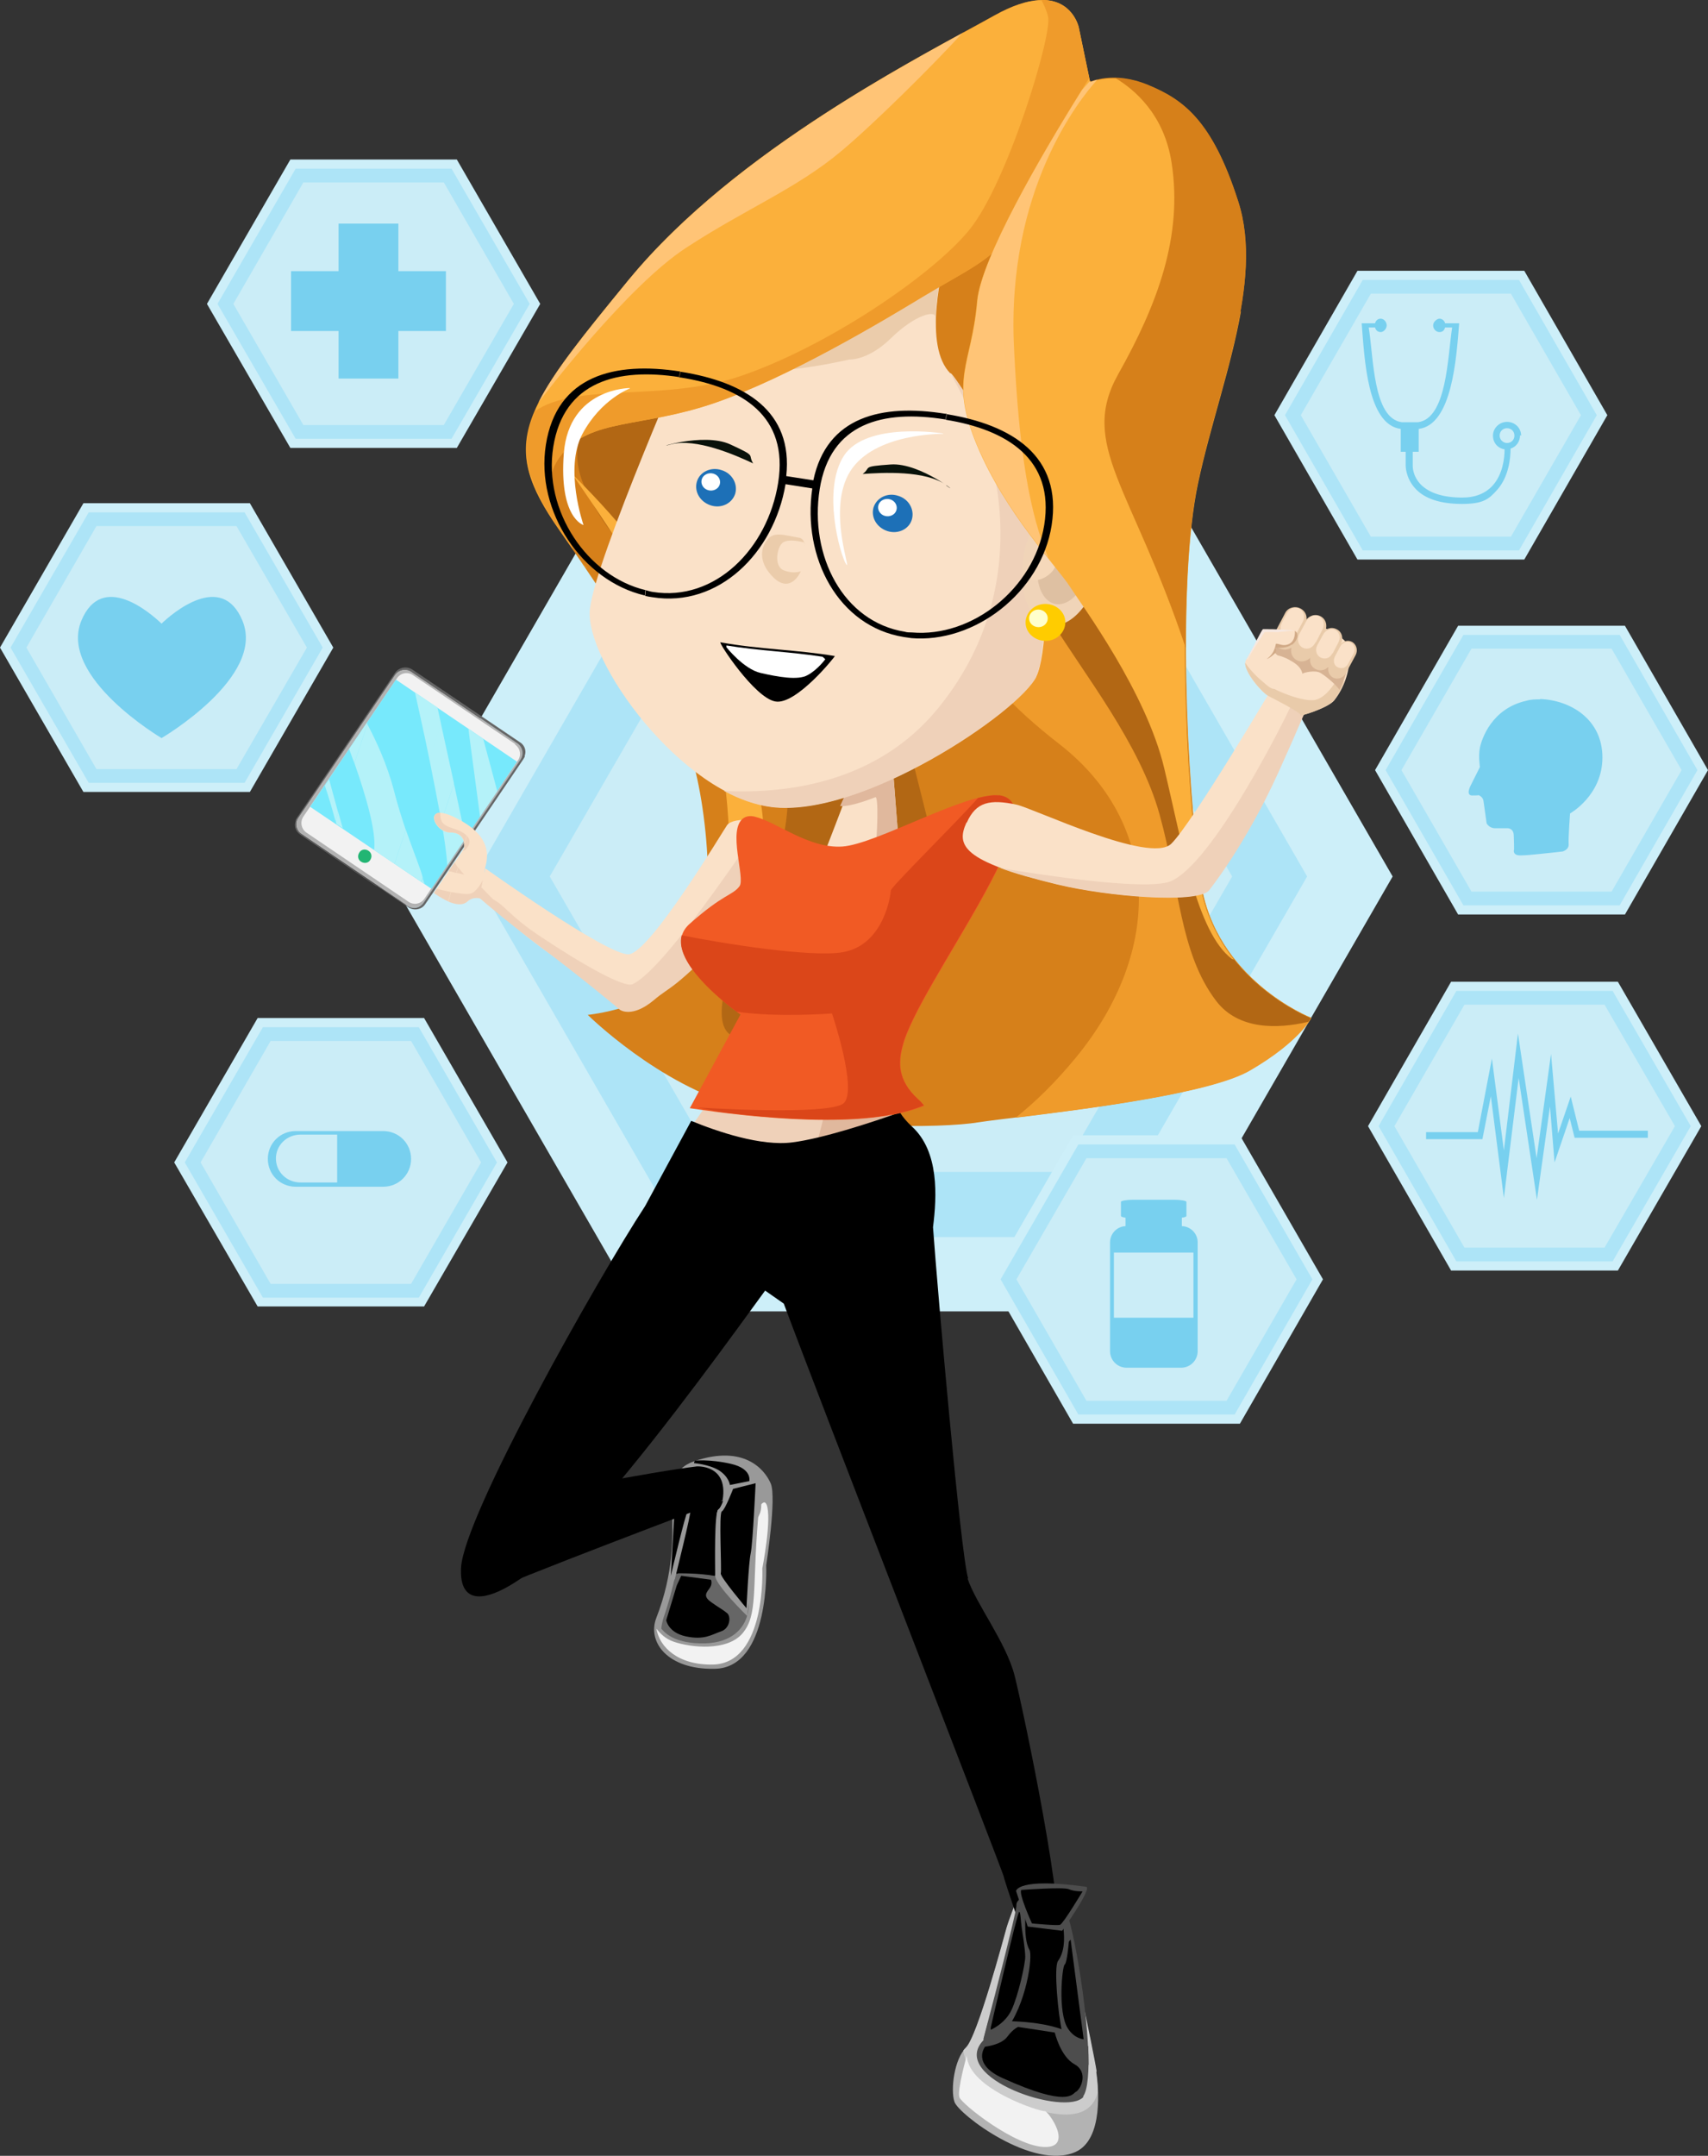 <?xml version="1.0" encoding="UTF-8"?> <svg xmlns="http://www.w3.org/2000/svg" version="1.1" viewBox="0 0 485.3 612.2"><rect x="0" y="0" width="485.3" height="612.2" fill="#333333" stroke="none"/><defs><style> .cls-1 { fill: #ffc; } .cls-2 { fill: #fc0; } .cls-3 { fill: #cbedf7; } .cls-4 { fill: #cdeff9; } .cls-5, .cls-6, .cls-7, .cls-8, .cls-9, .cls-10, .cls-11, .cls-12, .cls-13, .cls-14, .cls-15, .cls-16, .cls-17, .cls-18, .cls-19, .cls-20 { fill-rule: evenodd; } .cls-5, .cls-21 { fill: #f2f2f2; } .cls-22 { fill: #09120a; } .cls-6, .cls-23 { fill: #efd1b9; } .cls-7 { fill: #d6801a; } .cls-24 { fill: #ade4f7; } .cls-8 { fill: #ef9b2b; } .cls-25 { fill: #f0d4b8; } .cls-26 { fill: #4d4d4d; } .cls-27, .cls-17 { fill: #fae1c8; } .cls-9 { fill: #22b573; } .cls-28, .cls-10 { fill: #fff; } .cls-29 { fill: #f6e8e1; } .cls-30 { fill: #f5d8ba; } .cls-31 { fill: #e9cbaa; } .cls-32, .cls-11 { fill: #78d0ef; } .cls-12 { fill: #77e9fc; } .cls-33, .cls-13 { fill: #666; } .cls-34 { fill: #d7b394; } .cls-35 { fill: #d1aa87; } .cls-14 { fill: #fbb03b; } .cls-36 { fill: #999; } .cls-37 { fill: #1d70b7; } .cls-15 { fill: #b4f2f9; } .cls-38 { fill: #e0b89d; } .cls-39 { fill: #ccc; } .cls-40 { fill: #b3b3b3; } .cls-41 { fill: #f15a24; } .cls-16 { fill: #b26714; } .cls-18 { fill: #ffc476; } .cls-42 { fill: #db4619; } .cls-43 { fill: #dec0a2; } .cls-44 { fill: #ebccab; } .cls-20 { fill: #b2b2b2; } </style></defs><g><g id="a"><g><polygon class="cls-4" points="181.9 372.4 110.6 248.9 181.9 125.4 324.4 125.4 395.7 248.9 324.4 372.4 181.9 372.4"></polygon><polygon class="cls-24" points="194 351.3 134.9 248.9 194 146.5 312.3 146.5 371.4 248.9 312.3 351.3 194 351.3"></polygon><polygon class="cls-3" points="204.7 332.8 156.2 248.9 204.7 165 301.6 165 350.1 248.9 301.6 332.8 204.7 332.8"></polygon></g><g><g><polygon class="cls-4" points="385.7 158.9 362.1 117.9 385.7 76.9 433.1 76.9 456.7 117.9 433.1 158.9 385.7 158.9"></polygon><polygon class="cls-24" points="387.2 156.3 365.1 117.9 387.2 79.5 431.6 79.5 453.7 117.9 431.6 156.3 387.2 156.3"></polygon><polygon class="cls-3" points="389.5 152.4 369.6 117.9 389.5 83.4 429.3 83.4 449.2 117.9 429.3 152.4 389.5 152.4"></polygon></g><path class="cls-32" d="M432.2,123.7c0-2.2-1.8-3.9-4-3.9s-4,1.8-4,3.9,1.4,3.6,3.3,3.9c0,2.5-.5,7.1-3.4,10.3-2,2.2-4.9,3.4-8.6,3.4-5.5,0-9.4-1.3-11.8-3.7-2.4-2.5-2.3-5.2-2.3-5.4v-3.9h1.7v-6.5c9.5-1.2,10.7-20,11.5-30h-1.8c0,0-2.2,0-2.2,0-.2-.8-.9-1.3-1.6-1.3s-1.8.9-1.8,1.9.8,1.9,1.8,1.9,1.4-.6,1.6-1.3h2c-1.3,8.5-1.5,25.8-9.7,26.9h-4.6c-8.2-1.1-8-18.4-9.4-26.9h1.8c.2.8.8,1.3,1.6,1.3s1.7-.9,1.7-1.9-.8-1.9-1.7-1.9-1.4.6-1.6,1.3h-2c0,0-1.8,0-1.8,0,.8,10.1,1.6,28.8,11.1,30v6.5h1.4v3.8c0,.1-.1,3.6,2.8,6.7,2.7,2.9,7.2,4.3,13.2,4.3s7.6-1.3,10-4c3.3-3.7,3.8-9,3.8-11.7,1.6-.5,2.7-2,2.7-3.8h0ZM428.2,125.8c-1.1,0-2.1-.9-2.1-2.1s.9-2.1,2.1-2.1,2.1.9,2.1,2.1-.9,2.1-2.1,2.1Z"></path></g><g><g><polygon class="cls-4" points="73.2 371 49.5 330.1 73.2 289.1 120.5 289.1 144.2 330.1 120.5 371 73.2 371"></polygon><polygon class="cls-24" points="74.7 368.5 52.5 330.1 74.7 291.7 119 291.7 141.2 330.1 119 368.5 74.7 368.5"></polygon><polygon class="cls-3" points="76.9 364.6 57 330.1 76.9 295.6 116.8 295.6 136.7 330.1 116.8 364.6 76.9 364.6"></polygon></g><path class="cls-32" d="M108.9,321.2h-24.9c-4.4,0-7.9,3.5-7.9,7.9s3.5,7.9,7.9,7.9h24.9c4.4,0,7.9-3.5,7.9-7.9s-3.5-7.9-7.9-7.9ZM95.8,335.8h-10.4c-3.9,0-7-3-7-6.8s3.1-6.8,7-6.8h10.4v13.5h0Z"></path></g><g><g><polygon class="cls-4" points="414.3 259.7 390.7 218.7 414.3 177.7 461.7 177.7 485.3 218.7 461.7 259.7 414.3 259.7"></polygon><polygon class="cls-24" points="415.8 257.1 393.7 218.7 415.8 180.3 460.2 180.3 482.3 218.7 460.2 257.1 415.8 257.1"></polygon><polygon class="cls-3" points="418.1 253.2 398.2 218.7 418.1 184.2 457.9 184.2 477.8 218.7 457.9 253.2 418.1 253.2"></polygon></g><path class="cls-11" d="M437.7,198.6c-1.4,0-2.7,0-4,.4-9.9,2.2-12.7,10.9-13.2,13.3-.5,2.5,0,5.5,0,5.5l-2.8,5.6s-.3.7-.4,1.3v.3c0,.5.3.9,1,.9,1.9,0,1.8-.1,1.8-.1,0,0,1.2.4,1.4,1.6.2,1.3.9,6.4.9,6.4,0,0,.7,1.4,2.4,1.4h3.6s1.6,0,1.7,1.9c.1,1.9.1,4.1.1,4.1,0,0-.7,1.9,2.2,1.7,1.1,0,3.1-.2,5.1-.4,3.2-.3,6.5-.7,6.5-.7,0,0,1.9-.5,1.7-2.2-.1-1.8.4-8.6.4-8.6,0,0,9.2-5.1,9.2-15.9s-9-16.3-17.8-16.6h0Z"></path></g><g><g><polygon class="cls-4" points="412.3 360.8 388.7 319.8 412.3 278.8 459.7 278.8 483.4 319.8 459.7 360.8 412.3 360.8"></polygon><polygon class="cls-24" points="413.8 358.2 391.7 319.8 413.8 281.4 458.2 281.4 480.4 319.8 458.2 358.2 413.8 358.2"></polygon><polygon class="cls-3" points="416.1 354.3 396.2 319.8 416.1 285.3 455.9 285.3 475.9 319.8 455.9 354.3 416.1 354.3"></polygon></g><polygon class="cls-32" points="436.7 340.7 431.5 306.1 427.3 340.2 423.6 311.3 421.2 323.5 405.2 323.5 405.2 321.5 419.9 321.5 423.9 300.6 427.3 326.7 431.3 293.5 436.6 328.9 440.7 299.3 442.7 321.9 446.3 311.4 448.7 321.1 468.2 321.1 468.2 323.1 447.4 323.1 446 317.5 441.7 330.1 440.4 314.2 436.7 340.7"></polygon></g><g><g><polygon class="cls-4" points="304.9 404.3 281.3 363.3 304.9 322.4 352.3 322.4 375.9 363.3 352.3 404.3 304.9 404.3"></polygon><polygon class="cls-24" points="306.4 401.7 284.3 363.3 306.4 325 350.8 325 372.9 363.3 350.8 401.7 306.4 401.7"></polygon><polygon class="cls-3" points="308.7 397.8 288.8 363.3 308.7 328.9 348.5 328.9 368.4 363.3 348.5 397.8 308.7 397.8"></polygon></g><path class="cls-11" d="M335.8,348.2v-2.4c.8-.1,1.3-.3,1.3-.5v-4c0-.3-1.6-.6-3.5-.6h-11.6c-1.9,0-3.5.3-3.5.6v4c0,.2.5.4,1.3.5v2.4c-2.5.1-4.4,2.2-4.4,4.6v30.9c0,2.6,2.1,4.7,4.7,4.7h15.5c2.6,0,4.7-2.1,4.7-4.7v-30.9c0-2.5-2-4.5-4.4-4.6h0ZM339.1,374.2h-22.6v-18.5h22.6v18.5h0Z"></path></g><g><g><polygon class="cls-4" points="82.5 127.2 58.8 86.3 82.5 45.3 129.8 45.3 153.5 86.3 129.8 127.2 82.5 127.2"></polygon><polygon class="cls-24" points="84 124.6 61.8 86.3 84 47.9 128.3 47.9 150.5 86.3 128.3 124.6 84 124.6"></polygon><polygon class="cls-3" points="86.2 120.7 66.3 86.3 86.2 51.8 126.1 51.8 146 86.3 126.1 120.7 86.2 120.7"></polygon></g><polygon class="cls-32" points="126.7 77 113.2 77 113.2 63.5 96.2 63.5 96.2 77 82.7 77 82.7 94 96.2 94 96.2 107.5 113.2 107.5 113.2 94 126.7 94 126.7 77"></polygon></g><g><g><polygon class="cls-4" points="23.7 224.9 0 183.9 23.7 142.9 71 142.9 94.7 183.9 71 224.9 23.7 224.9"></polygon><polygon class="cls-24" points="25.2 222.3 3 183.9 25.2 145.5 69.5 145.5 91.7 183.9 69.5 222.3 25.2 222.3"></polygon><polygon class="cls-3" points="27.4 218.4 7.5 183.9 27.4 149.4 67.2 149.4 87.2 183.9 67.2 218.4 27.4 218.4"></polygon></g><path class="cls-32" d="M68.9,176.3c-5.9-14.3-20.1-2-23,.8-2.9-2.8-16.9-15.1-22.8-.8-6.5,16,22.8,33.3,22.8,33.3h0s29.6-17.3,23-33.3h0Z"></path></g><g><path class="cls-7" d="M309.7,23.4l-3.3-15.7s-3.3-14.8-23.9-3.3-73.5,38-103.9,75.1c-30.5,37.1-37.1,46.2-19.8,70.9,17.4,24.8,32.2,48.7,37.1,62.7,5,14.1,9.1,52-.8,62.7-9.9,10.7-28.1,12.4-28.1,12.4,0,0,20.2,20,43.7,26.2,23.5,6.2,56.5,6.1,67.4,4.3,10.8-1.7,62.9-6.5,77-14.8,14.1-8.2,17.4-14.9,17.4-14.9,0,0-27.3-10.7-31.4-38.8-4.1-28-6.6-85.8-.8-113,5.7-27.3,19-57,11.5-80.1-7.4-23.1-15.7-28.9-25.6-33s-16.5-.8-16.5-.8h0Z"></path><path class="cls-16" d="M175.2,114.9c-.4-1.2-16.8,5.2-9.2,23.2,7.6,18,26.8,32.4,37.2,45.2,10.3,12.8,32.8,33.3,12.3,73.7-20.3,40.4-5.2,38.4-2.8,37.2s38.4-31.2,38.4-31.2l12.8-28.8s-13.6-54.5-14.8-56.9-4.4-45.7-7.2-48.8c-2.8-3.2-16.4-25.2-22.8-26.8-6.4-1.6-16.7-2.4-19.9-1.6-3.2.8-23.6,16-24.1,14.8h0Z"></path><g><path class="cls-27" d="M233.9,243.2s6.2-16,8.6-22.5,11.3-1.2,11.3-1.2l1.8,23.1-21.6.6h0Z"></path><path class="cls-38" d="M255.6,242.6l-1.8-23.1s-8.9-5.3-11.3,1.2c-.5,1.3-3,6.3-3.8,8.2,2.8.3,9-2.1,10-2.5,1-.5.6,10.9-.1,16.5l6.9-.2h0Z"></path></g><g><path class="cls-8" d="M288.7,317.4c19.3-2.4,55.2-6.8,66.5-13.4,14.1-8.2,17.4-14.9,17.4-14.9,0,0-27.3-10.7-31.4-38.8-4.1-28-6.6-85.8-.8-113,3.4-16.1,9.4-33,12.2-48.9-16.1,11.3-49.5,35.1-50.8,38.1-1.6,4-28,50.4-28,50.4,0,0-1.6,12.1,27.2,34.4,28.8,22.4,29.7,58.5,4.8,88.9-5.9,7.2-11.7,12.8-17.1,17.1h0Z"></path><path class="cls-16" d="M371.8,290.1c.5-.6.6-1,.6-1,0,0-27.3-10.7-31.4-38.8-4.1-28-6.6-85.8-.8-113,3.4-16.1,9.4-33,12.2-48.9-16.1,11.3-49.5,35.1-50.8,38.1-1,2.4-11.1,20.4-18.9,34.2,7.7,7.2,14.3,12.7,16.4,16.2,8.8,14.4,24.9,34.4,30.4,54.5,5.6,20,5.6,39.2,16.1,52.9,6.3,8.2,17.4,7.9,26,5.9h0Z"></path></g><path class="cls-14" d="M162.7,134.8c18.1,26.1,33.4,51.1,38.7,65.9,5.5,15.7,10.1,58-.9,70.1-1.5,1.7-3.3,3.2-5.1,4.5,8.1-4.7,16.1-12.2,19.6-24.3,4.9-17,.9-33.5-14.3-65.2-11.4-23.8-29.7-42.8-37.9-51h0Z"></path><path class="cls-23" d="M208.1,302.5s-10.7,16.6-12.5,18.4,39.7,15.4,39.7,15.4l17.8-10.7s1.2-13-.6-14.2c-1.8-1.2-44.5-8.9-44.5-8.9h0Z"></path><path class="cls-38" d="M252.6,311.4c-.7-.5-7.9-2-16.3-3.6-2.1,9-5.2,21.9-7.4,26.4,3.9,1.3,6.5,2.2,6.5,2.2l17.8-10.7s1.2-13-.6-14.2h0Z"></path><g><g><g><path class="cls-20" d="M147,211.1l-30.1-20.4c-1.5-1-3.6-.6-4.7.9l-27.5,40.6c-1,1.5-.6,3.6.9,4.6l30.1,20.4c1.5,1,3.6.6,4.7-.9l27.5-40.6c1-1.5.6-3.6-.9-4.6h0Z"></path><path class="cls-5" d="M146.4,211.3l-29.1-19.6c-1.5-1-3.5-.6-4.5.9l-26.6,39.3c-1,1.5-.6,3.5.8,4.5l29.1,19.7c1.5,1,3.5.6,4.5-.9l26.6-39.3c1-1.5.6-3.5-.9-4.5h0Z"></path><polygon class="cls-12" points="112.5 193 88.1 229.1 122.6 252.4 146.9 216.3 112.5 193"></polygon><path class="cls-13" d="M147.9,210.9l-22.2-15-.2.6,21.5,14.6c1.5,1,1.9,3.1.9,4.6l-27.5,40.6c-1.1,1.6-3.1,2-4.7.9l-8.6-5.8v.2c0,0,9,6.1,9,6.1,1.6,1,3.7.6,4.7-.9l27.9-41.2c.1-.2.3-.5.4-.7v-.3c.5-1.4,0-2.9-1.3-3.8h0ZM125.7,195.9l-8.6-5.8c-1.6-1-3.7-.6-4.8.9l-27.9,41.2c-.1.2-.3.4-.4.7v.3c-.5,1.4,0,2.9,1.3,3.8l21.7,14.7v-.2c0,0-21.4-14.6-21.4-14.6-1.5-1-1.9-3.1-.9-4.6l27.5-40.6c1-1.5,3.1-2,4.7-.9l8.6,5.8.2-.6h0Z"></path><path class="cls-9" d="M104.7,241.6c-.9-.6-2.1-.4-2.6.5-.6.9-.4,2.1.5,2.6.9.6,2.1.4,2.6-.5.6-.9.4-2-.5-2.6h0Z"></path><path class="cls-15" d="M119.7,250.4l1,.6c-.3-.4-.4-.9-.5-1.3,0-.1,0-.4,0-.5l-.4,1.2h0ZM125.4,233.3l3.6-10.7,3.3,15.4-5.2,7.7c-.2-3.1-.8-7.5-1.7-12.4h0ZM133.4,209.4l3,22.5,4.9-7.2-4-14.9-3.3-2.2-.6,1.8h0ZM112.1,245.3l7.6,5.1.4-1.2c-.4-2-2.4-6.7-4.8-13.6l-3.2,9.6h0ZM134,207.6l-.6,1.8-.3-2.5.9.6h0ZM129,222.5l-3.7-16.9-3.3,10c1.2,6,2.4,12.1,3.4,17.6l3.6-10.7h0ZM100.7,216.7c3.1,8.8,6.3,19.5,5.6,24.7l5.8,3.9,3.2-9.6c-1.1-3.3-2.3-7-3.4-11.3-1.9-7.3-5-14-7.5-18.7l-3.7,11.1h0ZM125.3,205.6l-3.3,10c-1.5-7.4-3.1-14.4-4.1-19l6.4,4.3,1,4.6h0ZM95.3,233l.8-2.4,1.3,4.6-1.8-1.2c-.1-.4-.2-.7-.2-1.1ZM104.2,205.3l-5,7.4c.5,1.3.9,2.6,1.5,4l3.7-11.1-.2-.4h0ZM96.1,230.7l-.8,2.4c-.9-3.4-2-7.1-3-10l1.2-1.8,2.6,9.5h0Z"></path></g><path class="cls-17" d="M140.5,252.7c-.7.6-3.7-2.5-2.6-6.5,1.1-4,1-9.3-8.5-14-9.4-4.7-6.3,4.2-1.5,4.2,4.7,0,4,4.5,4,4.5l-8.6,12.6s6.6,5.1,9.6,2.4c3-2.7,7.3.9,7.3.9,0,0,1.1-4.9.4-4.2h0Z"></path><path class="cls-6" d="M139,251.9c-.5-.6-1.1-1.7-1.3-2.9-1,2-2.5,4.3-3.8,4.7-1.1.4-3.6,0-5.8-.4l-.8,2.7c1.9.8,4.1,1.3,5.5,0,2.1-1.9,4.9-.6,6.4.2,0-1.3-.1-2.9-.2-4.3h0ZM129.7,247.9l.5-1.6c.8,1.1,1.7,2.1,1.7,2.1,0,0-.9-.3-2.1-.5h0ZM131.4,241.7h0c0,0,.5-.8.5-.8,0,0,0-.5,0-1.1l.7-2.5c2.1,2.1-.6,4.2-.6,4.2,0,0-.3,0-.6.2h0ZM128.1,253.3c-1.6-.3-3.1-.7-4-.9l-.8,1.2s1.9,1.4,4.1,2.4l.8-2.7h0ZM132.7,237.3l-.7,2.5c-.1-1.3-.8-3.4-4-3.4-3.8,0-6.6-5.6-2.9-5.6,0,.8,0,1.6.4,2.4.9,2.1,5,1.9,7.1,4.1h0ZM131.4,241.6h0c0,0,0,.1,0,.1h0c0-.1,0-.1,0-.1ZM130.1,246.3l-.5,1.6c-.7-.2-1.4-.4-2.2-.5l1.8-2.6c.2.5.5,1,.9,1.5h0Z"></path></g><g><path class="cls-27" d="M218.9,235c.7,3.3,7.1,6.8-10.3,24.9-17.4,18.2-17.7,16.3-22.6,20.4-6.2,5.3-9.6,2.8-9.6,2.8,0,0-10.8-5.1-24.2-15.2-6.4-4.8-15.9-13.7-15.9-13.7l1.6-7.6s34.6,24.7,40.7,24.4c6.1-.3,27.1-35.5,28-36.7,1.8-2.5,12-1.6,12.4.6h0Z"></path><path class="cls-23" d="M208.2,263.6c17.4-18.2,9.8-26.1,9.2-29.4,0-.3-.3-.6-.6-.9-9.5,14-29.1,42.6-37.1,46.2-2.3,1.1-14.3-5.6-26.8-14-8.2-5.5-9.3-8.3-12.8-10.1l-3.3-3.4c-.4.7-.8,1.7-1.2,2.4,2.2,2.1,11.4,9.6,16.8,13.6,13.5,10.1,23.8,18.8,23.8,18.8,0,0,3.4,2.4,9.6-2.8,4.9-4.2,5.2-2.2,22.6-20.4h0Z"></path></g></g><path class="cls-40" d="M289.1,539.1s-2.4,6.2-3,8.3c-.6,2.1-8.3,31.1-11.6,34.1-3.3,3-4.5,11.9-3.3,15.4s22.3,19.6,34.4,14.2c8-3.6,6.5-18.4,5.9-22.8s-9.8-48-9.8-48l-12.8-1.2h0Z"></path><path class="cls-39" d="M311.6,588.3c-.6-4.5-9.8-48-9.8-48l-12.8-1.2s-2.4,6.2-3,8.3c-.6,2.1-8.3,31.1-11.6,34.1-.2.2-.5.5-.7.8.5,3.5,3.2,10.4,12.1,13.9,12.2,4.7,22.8,7,25.8-1,.1-.3.2-.6.3-1,0-2.5-.3-4.6-.5-5.9h0Z"></path><path class="cls-21" d="M274.7,583.7s-2.8,9.9-2.1,11.9c.7,1.9,15.7,13.9,24.2,14.1,8.5.2.9-10.5,0-10.2-.9.3-21.6-6.2-22.1-15.7Z"></path><path d="M275.1,448.3c-2.1-6.4-8.7-81.6-10-99.8,1.1-8.7,1.8-21.5-6-28.6-1.5-1.4-2.6-2.7-3.4-4-8.8,3.1-22,7.4-30.5,8.5-9,1.2-21.5-3.1-28.8-6.1l-13.1,24.2h0c-13.5,20.6-51.5,87.9-52.3,102.7-.9,17.4,19.8,5.1,41.1-19.8,17.5-20.4,36.9-47.4,45.3-58.9l5.3,3.7c9.6,25.8,62.5,162,62.5,162.7s7.1,21.3,7.1,21.3c0,0,4.7,5.5,7.9-1.6,3.2-7.1-9.5-67.2-11.9-76.7s-11.1-20.6-13.4-27.7h0Z"></path><path class="cls-41" d="M210.4,288.1l-14.4,26.6c17.9,2.7,50.1,6.2,66.6-.7-.5-.6-1-1.2-1.7-1.8-6-5.5-5.5-10.7-4.4-15,4.3-17.4,45.7-69.1,27.3-71.3-9.1-1.1-34.9,13.9-44.5,14.5s-18.6-7-24.9-8.5c-1.3-.3-2.3-.1-3.1.4-4.8,3.2.6,17.1-1.2,19.4-2.1,2.7-4.4,2-14.2,10.7-9.9,8.8,14.5,25.7,14.5,25.7h0Z"></path><path d="M291.7,542.9l-7.6,34.5,10.1-1.6s11.7,6.1,9.3,4.9,1.2-34.5,0-35.7-12.5-3.3-12.5-3.3l.6,1.2h0Z"></path><path class="cls-26" d="M307.7,595.4c1.4-1.8,1.8-7.3,1.5-14.3-1.1-1-2.2-1.9-3.2-2.6-6.4-4.8-20.1-4.7-25.2-4.5-.9,3.3-1.4,5.4-1.4,5.4-10.1,10.7,23.7,21.9,28.5,16h0Z"></path><path class="cls-26" d="M285.5,577c6.2-7.7,8-21.6,7-23.3-2.1-3.6-.7-12.4-1.2-15.2-1.5.6-2.5,1.4-2.5,2.4s-.6,3.5-1.5,7.3c-2.5,10.4-7.2,28.3-7.9,30.9,1.3-.4,4.2.3,6.1-2h0Z"></path><path class="cls-26" d="M309.3,586.4c0-15.5-4.8-43.4-7.5-46.1-.2-.2-.5-.4-.7-.6-.2,3.3,3.2,12-.5,17.2-1.2,1.7,0,15.1,1.2,20.2.5,2,4.5,6.7,7.5,9.3h0Z"></path><path class="cls-26" d="M292,547.1l-3.3-10.1s.3-3.9,19.9-1.2c1.9.3-6.8,12.5-6.8,12.5l-9.8-1.2h0Z"></path><path d="M281.5,576.4s4-1.6,5.9-5.6,3.9-13,3.9-15.1-.7-6.2-1-8.3c-.3-2.1-.3-4.3-.7-4.5-.5-.2-8.1,32.9-8.1,32.9v.6c.1,0,.1,0,.1,0Z"></path><path d="M303.7,551.4s-.5,6.1-1.2,6.5c-.7.5-2,13.6.9,18.1,1.9,3,4.5,3.1,4.5,3.1l-3.7-28.3"></path><path d="M280,581.2s4.5-.5,6.2-2.8,3.1-2.8,3.1-2.8l10.4,1.6s1.6,6.8,5.6,9,1.9,7.1.3,7.9c-.9.5-2.1,4.5-20.8-4-8.8-4-4.9-8.9-4.9-8.9h0Z"></path><path d="M290.2,536.7s12-.9,13.5-.2c1.6.7,3.9.6,3.9.6,0,0-5.5,9.2-6.4,9.5-.9.3-8-.4-8-.4,0,0-3.9-8.6-3-9.5Z"></path><g><g><path class="cls-36" d="M217.7,444.6s1.2,29-14.6,29.3c-13.4.3-19.3-7.6-16.6-14.5,10.1-26-1.8-40.2,10.9-44.5,14-4.7,19.9,2.4,21.6,6.4s-1.3,23.2-1.3,23.2h0Z"></path><path d="M194.5,426.2c.8.1,14.7,0,14.1.1-.6.1-5.8,25.4-5.8,25.4,0,0-9.7-1.2-10.6-1.4-.9-.1,2.3-24.2,2.3-24.2Z"></path><path class="cls-36" d="M216.2,420.1c-.8.1-9.1,1.5-9.1,1.5,0,0-1.8,6.5-3,7.2-1.2.7.3,16.3-.9,18.7-1.2,2.4,8.4,13,8.4,13,0,0,7.4-27.4,7-28.9-.5-1.5-.3-9-.8-9.8-.5-.8-1.5-1.8-1.5-1.8h0Z"></path><path class="cls-36" d="M218.5,431.6c-.5-1.5-.3-9-.8-9.8-.5-.8-1.5-1.8-1.5-1.8-.8.1-9.1,1.5-9.1,1.5,0,0-1.8,6.5-3,7.2-1.2.7.3,16.3-.9,18.7-1.2,2.4,8.4,13,8.4,13,0,0,7.4-27.4,7-28.9h0Z"></path><path class="cls-21" d="M217.8,427.3c-.5-1.4-1.5-.1-1.5-.1,0,2.7-.8,3-.9,3.9-1.7,20.3,0,27.4-4.4,32.7-4.4,5.2-14.7,4.1-19.6,2.4-2.3-.8-3.7-2.2-4.9-3.7.9,5.3,6.2,10.4,16.1,10.2,15.2-.4,14-27.3,14-27.3,0,0,2.8-14.2,1.2-18.2h0Z"></path><path class="cls-33" d="M210.7,450.2c-5.3-3.8-18.1-3.4-18.1-3.4,0,0-.3.1-.7.4-.8,3.9-1.9,8-3.4,12.3-.3,1-.5,2-.6,3,1.7,2.1,4.6,3.7,9.5,4.1,17.4,1.4,16.9-13.9,13.4-16.4h0Z"></path><g><path class="cls-36" d="M215,432.4c-.5-1.5-.3-9.6.1-10.6.4-.8-1.2-2.2-1.2-2.2-.8.1-6.8,1.9-6.8,1.9,0,0-1.8,6.5-3,7.2-1.2.7-.9,16-.9,18.7s9.1,11.5,9.1,11.5c0,0,3.2-25.1,2.7-26.6Z"></path><path d="M214.7,421.2l-6.4,1.6s-2.3,6-3.2,6.4c-.9.4,0,16.7-.3,17.6s7.3,9.9,7.3,9.9c0,0,.6-12.9,1.2-15.6.6-2.7,1.4-20,1.4-20h0Z"></path></g><g><path class="cls-36" d="M191.8,448.2s4.8-19.2,4.4-19.5c-.5-.3-4.9-8.8-4.9-8.8,0,0,0,1.4.1,3.7,0,2.8.1,7,0,11.5,0,5-.5,11-2.4,17.8,1.4-2.4,2.8-4.6,2.8-4.6h0Z"></path><path d="M195.4,429.2c-.5,0-4.8,18.3-4.8,18.3l1.4-24.5,3.4,5.7"></path></g><path d="M193.5,447.6l-1.2,2.6-3,9.9s.5,3.5,5.6,4.6c5.2,1.1,7.3-.5,9.9-1.4,2.6-.8,3-4.2,1.8-5.2-1.2-1-2.4-1.6-4.5-3.1s-1.7-2.4-.6-3.8c1.1-1.4.5-2.6.5-2.6l-8.4-1.1h0Z"></path><path d="M197.2,415.5s4.1.3,7,2c2.9,1.8,3.2,4.2,3.2,4.2l5.5-1.1s.9-3.5-5.2-4.9c-6.1-1.4-10.3-.9-10.3-.9l-.2.6h0Z"></path></g><path d="M137.3,452.8c5.5-3.2,68-26.7,68-26.7,2-11.5-9.6-9.4-7.1-9.7-13.4,1.6-45.1,7.9-45.1,7.9l-15.8,28.5h0Z"></path></g><path class="cls-42" d="M283.8,225.9c-1.5-.2-3.5.1-5.9.7-5.7,6.5-24.8,25.3-24.8,26.3s-1.8,15.4-13.6,17.5c-9.1,1.6-34.9-2.6-45.8-4.8-2.2,7.9,11.8,18.9,15.6,21.7,11.5,1.7,27.1.5,27.1.5,0,0,7.4,21.9,3.3,25.5s-41.5,1.2-41.5,1.2c0,0,2.5.5,6.4,1.3,18.3,2.3,43.8,4,57.9-1.9-.5-.6-1-1.2-1.7-1.8-6-5.5-5.5-10.7-4.4-15,4.3-17.4,45.7-69.1,27.3-71.3h0Z"></path><g><path class="cls-27" d="M270.1,106.1c-7.9-7.8-2.6-29.8-.4-37.4-17.7-2.3-41.9-2.5-51.9,2.7-16.1,8.3-21,24.3-21,24.3,0,0-27.6,62.8-29.2,77.3s26,52.9,51.6,56.1,70.3-26.9,75.3-37.1c2.6-5.3,4.2-26,.2-51.9-11.5-5.3-19.4-29-24.6-34.2h0Z"></path><g><path class="cls-23" d="M294.4,192.1c2.6-5.3,4.2-30.2.2-56-11.3-5.3-19-24.6-24.3-29.7,5.7,10.5,10,20.2,10,20.2,0,0,15.2,39.3-13.9,74.7-17.2,20.9-42.6,24.2-60.7,23.3,4.4,2.4,9,4,13.5,4.6,25.6,3.2,70.3-26.9,75.3-37.1h0Z"></path><path class="cls-44" d="M200.9,102.6c9.9,6.8,40.4-.5,40.4-.5,2.3,0,6.8-1.1,11.9-6.1,7-6.8,12.5-7.8,12.5-6.1,0,.7,0,1.5.1,2.2,0-8.9,2.4-18.8,3.8-23.5-10.5-1.4-23.3-2-34-1.2-19,13.9-40.5,31.1-34.7,35.1h0Z"></path></g><g id="b"><g id="c"><path id="d" class="cls-25" d="M304.3,140.3c-6.2,0-12.3,8.4-13.6,18.7-1.4,10.3,2.5,18.7,8.7,18.6,6.2,0,12.3-8.4,13.6-18.7,1.4-10.3-2.5-18.7-8.7-18.6h0Z"></path><path id="e" class="cls-43" d="M304,147.9c-4.1,0-8.2,5.3-9.1,11.9-.9,6.5,1.7,11.8,5.8,11.8,4.1,0,8.2-5.3,9.1-11.9.9-6.5-1.7-11.8-5.8-11.8h0Z"></path><path id="f" class="cls-30" d="M296.4,157.4c-2.3.6-4.5,2.6-4.8,4.6h0c-.3,2,1.4,3.2,3.7,2.6s4.5-2.6,4.8-4.6c.3-2-1.4-3.2-3.7-2.6Z"></path></g><g id="g"><path id="h" class="cls-2" d="M297,171.5c3.1,0,5.7,2.3,5.7,5.2h0c0,2.9-2.5,5.3-5.6,5.3-3.1,0-5.7-2.3-5.7-5.2,0-2.9,2.5-5.3,5.6-5.3h0Z"></path><path id="i" class="cls-1" d="M295,173.1c1.5,0,2.7,1.1,2.7,2.5,0,1.4-1.2,2.5-2.6,2.5-1.5,0-2.7-1.1-2.7-2.5,0-1.4,1.2-2.5,2.6-2.5h0Z"></path></g></g><path id="j" class="cls-22" d="M268.9,137.9c4.8,3.5-7.2-6.6-15.8-6-8.6.6-5.4.8-8,2.7,5.6-.4,17.9-1.1,23.8,3.2h0Z"></path><g id="k"><path id="l" class="cls-37" d="M255.2,140.8c3,.9,4.7,3.9,3.9,6.7s-4,4.3-7,3.3-4.7-3.9-3.9-6.7c.9-2.8,4-4.3,7-3.3h0Z"></path><path id="m" class="cls-28" d="M252.9,141.8c1.4.4,2.2,1.8,1.8,3.1-.4,1.3-1.9,2-3.3,1.6s-2.2-1.8-1.8-3.1c.4-1.3,1.9-2,3.3-1.6h0Z"></path></g><path id="n" class="cls-22" d="M190.6,126.2c-5.8,1.6,9.1-3.6,16.9,0,7.8,3.6,4.8,2.6,6.5,5.4-5.1-2.4-16.3-7.3-23.4-5.4h0Z"></path><g id="o"><path id="p" class="cls-37" d="M205,133.5c3,.9,4.7,3.9,3.9,6.7h0c-.9,2.8-4,4.3-7,3.3s-4.7-3.9-3.9-6.7,4-4.3,7-3.3h0Z"></path><path id="q" class="cls-28" d="M202.7,134.5c1.4.4,2.2,1.8,1.8,3.1s-1.9,2-3.3,1.6c-1.4-.4-2.2-1.8-1.8-3.1s1.9-2,3.3-1.6h0Z"></path></g></g><path class="cls-14" d="M309.7,23.1l-3.2-15.4s-3.3-14.8-23.9-3.3-73.5,38-103.9,75.1c-19.4,23.6-29.1,35.8-29.2,48v.4c0,6.8,3.2,13.7,9.4,22.5,1.3,1.9,2.6,3.8,3.9,5.6-1.4-3.5-11.9-16.2-3.4-26.8,8.4-10.5,22.8-7.6,43.7-14.8,20.8-7.2,47.6-23.2,58.8-30,11.2-6.8,21.1-11.1,24-17.6,2.9-6.6,17.9-31.9,24-43.8h0ZM165.4,160.1l.2.2c.7.7,1.3,1.1,1.3,1.1,0,0-.5-.5-1.5-1.3Z"></path><path class="cls-8" d="M309.7,23.1l-3.2-15.4s-1.7-7.9-10.6-7.7c.7,1.3,1.5,3,1.9,4.8,1.2,5.2-11.6,47.3-22.4,60.5-10.8,13.2-41.2,33.6-65.6,41.7-21.5,7.1-46,1.6-57.7,9.7-1.6,3.6-2.4,6.8-2.5,10.1v1.7c.3,6.6,3.4,13.4,9.4,21.9,1.3,1.9,2.6,3.8,3.9,5.6-1.4-3.5-11.9-16.2-3.4-26.8,8.4-10.5,22.8-7.6,43.7-14.8,20.8-7.2,47.6-23.2,58.8-30,11.2-6.8,21.1-11.1,24-17.6,2.9-6.6,17.9-31.9,24-43.8h0ZM165.4,160.1l.2.2c.7.7,1.3,1.1,1.3,1.1,0,0-.5-.5-1.5-1.3Z"></path><path class="cls-18" d="M273.6,9.3c-24.4,13.3-68.2,37.7-95,70.2-12.6,15.4-21.2,26-25.6,34.8,1.8-2.4,25.3-33.1,41.9-43.9,17.1-11.2,31.5-16.8,44.4-27.7,9.6-8.1,26.2-24.6,34.3-33.5h0Z"></path><g><path class="cls-14" d="M309.7,23.4l-.3-1.1c-11.8,18.8-30.7,50.7-31.8,63.3-1.6,18.4-8,21.7,0,40.9,8,19.2,22.8,34.5,26.4,40.1,3.6,5.6,21.7,30,26.8,51.6,5.2,21.7,9.2,46.5,19.2,54.1.3.1.5.2.6.2-4.5-5.7-8.3-13-9.7-22.1-4.1-28-6.6-85.8-.8-113,5.7-27.3,19-57,11.5-80.1-7.4-23.1-15.7-28.9-25.6-33s-16.5-.8-16.5-.8h0Z"></path><path class="cls-7" d="M336.9,183.9c0-17.9,1-35,3.4-46.6,5.7-27.3,19-57,11.5-80.1-7.4-23.1-15.7-28.9-25.6-33-3.7-1.5-6.8-2-9.4-2.1,5.4,3.2,14,10.3,16.1,24.2,3.2,20.8-4,40.1-15.2,60-11.2,20,3.9,32,19.1,77.4h0Z"></path><path class="cls-18" d="M309.7,23.4v-.4c0,0-2.3,2.6-2.3,2.6-11.9,19-28.7,48-29.7,60-1.6,18.4-8,21.7,0,40.9,5.5,13.1,14.1,24.4,20.2,32-5.2-12.2-8.4-29.6-9.8-60.1-2.1-44.4,18.6-70.2,23.7-75.8-1.4.4-2.1.7-2.1.7h0Z"></path></g><g><path class="cls-27" d="M274.6,233.6c-2.9,6.4-1.4,11,25.8,17.5,14.6,3.5,39.1,5.4,42.9,1.8,0,0,10.4-12.8,19.9-33.8,6.9-15.4,2.3-5.2,8.9-20.2l-10.3-4.1s-23,38.9-29,44.8c-6,5.9-39.2-10.1-44-11.1-7.5-1.6-11.5-.8-14.1,5.1h0Z"></path><path class="cls-23" d="M331.5,250.6c-8.2,2-34.8-2-47.3-4.1,4,1.5,9.3,3,16.3,4.7,14.6,3.5,39.1,5.4,42.9,1.8,0,0,10.4-12.8,19.9-33.8,6.9-15.4,2.3-5.2,8.9-20.2l-3.7-1.5c-.5.6-.9,1.3-1.3,2.1-4.7,10.1-24.6,48.3-35.6,51h0Z"></path><g><path class="cls-27" d="M360.5,197.7c-2-.9-7.8-7.8-6.5-10.2,1.8-3.4,3.7-5.7,4.8-7.8.4-.7,2.9.5,2.9.5,0,0,1.6-1.7,2.3,1,.6,2.7-.4,1.7-.4,1.7,0,0,3.5-8.4,7.3-6.8s13.2,4.5,12.8,9.7c-.4,5.2-1.7,9.4-4.6,13.1-1.8,2.2-10.2,4.7-9.4,4.1.7-.5-9-5.4-9-5.4h0Z"></path><path class="cls-31" d="M369.5,203.1c.7-.5-9-5.4-9-5.4-1.8-.9-6.9-6.7-6.7-9.5,1,1.5,2.7,3.5,5,5.4,3.1,2.6,12,6,15.1,5.1,3.1-.8,5.5-5,5.5-5,0,0,1.2-.2,2.6-.3-.7,2-1.7,3.9-3.1,5.6-1.8,2.2-10.2,4.7-9.4,4.1h0Z"></path><path class="cls-34" d="M366.4,187.4c-3-1.6-4.9-1.5-4.9-1.4v-3.6c.1.3,1.4,0,1.8.2.4.2,2.8,1,3.3,1.2.5.2,1.8.5,2.4,1,.7.5,3,.9,5.1,3.1,1.5,1.7,6.3,2,8.7,1.9-.5,2.2-1.2,4.2-2.2,6.1,0,0,0,0,0,0-1.1-1.6-3.9-3.9-5.4-4.8-1.5-.9-4.8-.1-5.1.2-.2.3.3-1.8-3.6-3.8h0Z"></path><g><g><path class="cls-31" d="M363.5,184.1c1.6.8,3.5.3,4.3-1.2l3.1-5.9c.8-1.5.2-3.4-1.4-4.2h0c-1.5-.8-3.5-.3-4.3,1.2l-3.1,5.9c-.8,1.5-.2,3.4,1.4,4.2h0Z"></path><path class="cls-27" d="M368.7,179.3l1.5-2.8c.7-1.3.3-3-1-3.6h0c-1.2-.7-2.8-.1-3.5,1.2l-1.5,2.8c-.7,1.3-.3,3,1,3.6,0,0,2,1.7,3.5-1.2Z"></path></g><g><path class="cls-31" d="M368.5,187.5c1.5.8,3.5.1,4.4-1.5l3.5-6.5c.9-1.7.4-3.7-1.2-4.5h0c-1.6-.8-3.5-.1-4.4,1.5l-3.5,6.5c-.9,1.7-.4,3.7,1.2,4.5h0Z"></path><path class="cls-27" d="M373.9,182.4l1.8-3.5c.8-1.5.4-3.2-.9-3.9h0c-1.2-.7-2.9,0-3.7,1.5l-1.9,3.5c-.8,1.5-.4,3.2.9,3.9,0,0,2.2,1.3,3.7-1.5h0Z"></path></g><g><path class="cls-31" d="M373.8,190c1.5.8,3.3.2,4.1-1.3l3.1-5.9c.8-1.5.3-3.4-1.2-4.1h0c-1.5-.8-3.3-.2-4.1,1.3l-3.1,5.9c-.8,1.5-.3,3.4,1.2,4.1h0Z"></path><path class="cls-27" d="M378.7,185.5l1.6-3.1c.7-1.3.3-2.9-.9-3.5h0c-1.2-.6-2.7,0-3.4,1.2l-1.7,3.1c-.7,1.3-.3,2.9.9,3.5,0,0,2.1,1.2,3.4-1.2Z"></path></g><g><path class="cls-31" d="M378.7,192.4c1.3.7,2.9.2,3.7-1.2l2.8-5.2c.7-1.4.2-3-1-3.7h0c-1.3-.7-2.9-.2-3.7,1.2l-2.8,5.2c-.7,1.4-.2,3,1,3.7h0Z"></path><path class="cls-27" d="M383.1,188.4l1.5-2.8c.6-1.2.3-2.6-.8-3.1h0c-1-.6-2.4,0-3,1.1l-1.5,2.8c-.6,1.2-.3,2.6.8,3.1,0,0,1.9,1,3-1.1h0Z"></path></g></g><g><path class="cls-27" d="M354.9,188.6l-.6-1.1s4.4-8.6,4.6-8.8c0,0,5.2,0,6.6.2,1.1.1,1.7,0,2.2.2.2,0,.3.2.5.4.5.7.3,2.3-1.3,3.5s-4.4.8-4.4.8c0,0,.3,1.1,0,1.4-.4.3-.2.2,2.1,2.5s-.2,7.3-2.4,7.9c-2.3.5-7.2-7-7.2-7h0Z"></path><path class="cls-35" d="M366.9,183.1c-1.6,1.2-4.4.8-4.4.8,0,0,.3,1.1,0,1.4,0,0,0,0,0,0-1.6,1.6-2.8,2-2.5,1.8,2.6-2,2.3-4.3,2.6-4.3,1,0,2.1.9,3.8,0,1.8-1,1.5-3.6,1.5-3.6.2,0,.3.2.5.4.5.7.3,2.3-1.3,3.5h0Z"></path><path class="cls-29" d="M358.9,178.7s5.2,0,6.6.2c1.1.1,1.7,0,2.2.2h0c-1.3,0-4.8.5-5.4.4-.7-.1-3,0-3,0,0,0-4,6.1-4.6,7.5-.1.3-.2.3-.4.2.8-1.6,4.2-8.3,4.5-8.5h0Z"></path></g></g></g><g><path class="cls-19" d="M258.9,181.2l.2-1.6c17,1.5,34.7-12.4,37.6-30.5,3-18.7-10.6-27.1-28-29.9l.2-1.6c18.6,3,33,11.9,29.9,31.6-3,19-21.9,33.6-40,32h0ZM193.4,107.2c17.6,2.8,30.7,11,27.7,29.9-3,18.8-18,33.8-35.6,31-.7-.1-1.3-.3-2-.5l-.2,1.6c.7.2,1.4.3,2.1.4,18.7,3,34.5-12.5,37.8-32.1l7.6,1.2c-2.9,19.7,7.4,39.2,26,42.2.7.1,1.4.2,2.1.3l.2-1.6c-.7,0-1.4,0-2-.2-17.5-2.8-27.2-21.6-24.2-40.5,3-18.8,18-22.6,35.6-19.8.1,0,.2,0,.3,0l.2-1.6c-.1,0-.2,0-.4,0-18.1-2.9-33.7.8-37.5,18.9l-7.7-1.2c2-18.4-11.7-26.7-29.8-29.6-.1,0-.2,0-.4,0l-.2,1.6c.1,0,.2,0,.3,0h0ZM183.5,167.6c-16.6-3.9-29.2-22.5-26.3-40.7,3-18.7,18.4-22.5,35.9-19.8l.2-1.6c-18.6-2.9-35.1,1.1-38.2,20.8-3,19,10.4,38.7,28.1,42.8l.2-1.6h0Z"></path><path class="cls-10" d="M178.9,110.2s-17.2,0-18.7,18.5c-1.4,18.5,5.6,20.4,5.6,20.4,0,0-5.6-16-.3-25.9,5.3-9.9,13.5-12.9,13.5-12.9h0Z"></path><path class="cls-10" d="M268,123.1s-21.8-3.5-28.2,6.3c-6.3,9.7-1.1,28.1.6,30.8,1.8,2.7-5.6-15.6,1.2-26.4,6.9-10.9,26.3-10.6,26.3-10.6h0Z"></path></g><g id="r"><path id="s" class="cls-44" d="M227,152.7c-4.6-.8-7.1-1.8-9,.6-1.9,2.4-2.4,6.1,1.1,10,8,9.1,12.5-9.8,8-10.6h0Z"></path><path id="t" class="cls-27" d="M230.6,160.5c.6-2.2-1.6-5.2-2.2-6.5-1.4-.3-4.4-1-6,.1-1.6,1.2-2.7,6.8.4,7.9,3.1,1.2,5.4,0,5.4,0,0,0,2.3-1.5,2.4-1.5Z"></path></g><g id="u"><path id="v" d="M204.7,182.4c-.7-.1,9.7,15.8,15.6,16.8,5.9,1.1,17.1-12.9,16.9-12.9-10.7-1.8-21.6-1.9-32.5-3.9h0Z"></path><path id="w" class="cls-28" d="M233.7,186.5c-9-1.4-18.1-1.7-27.3-3.2v.5s4.9,6.2,9.7,7.3c4.8,1.1,10.7,2.2,13.4.6,2.8-1.5,5-4.5,5-4.5l-.9-.8h0Z"></path></g></g></g></g></svg> 